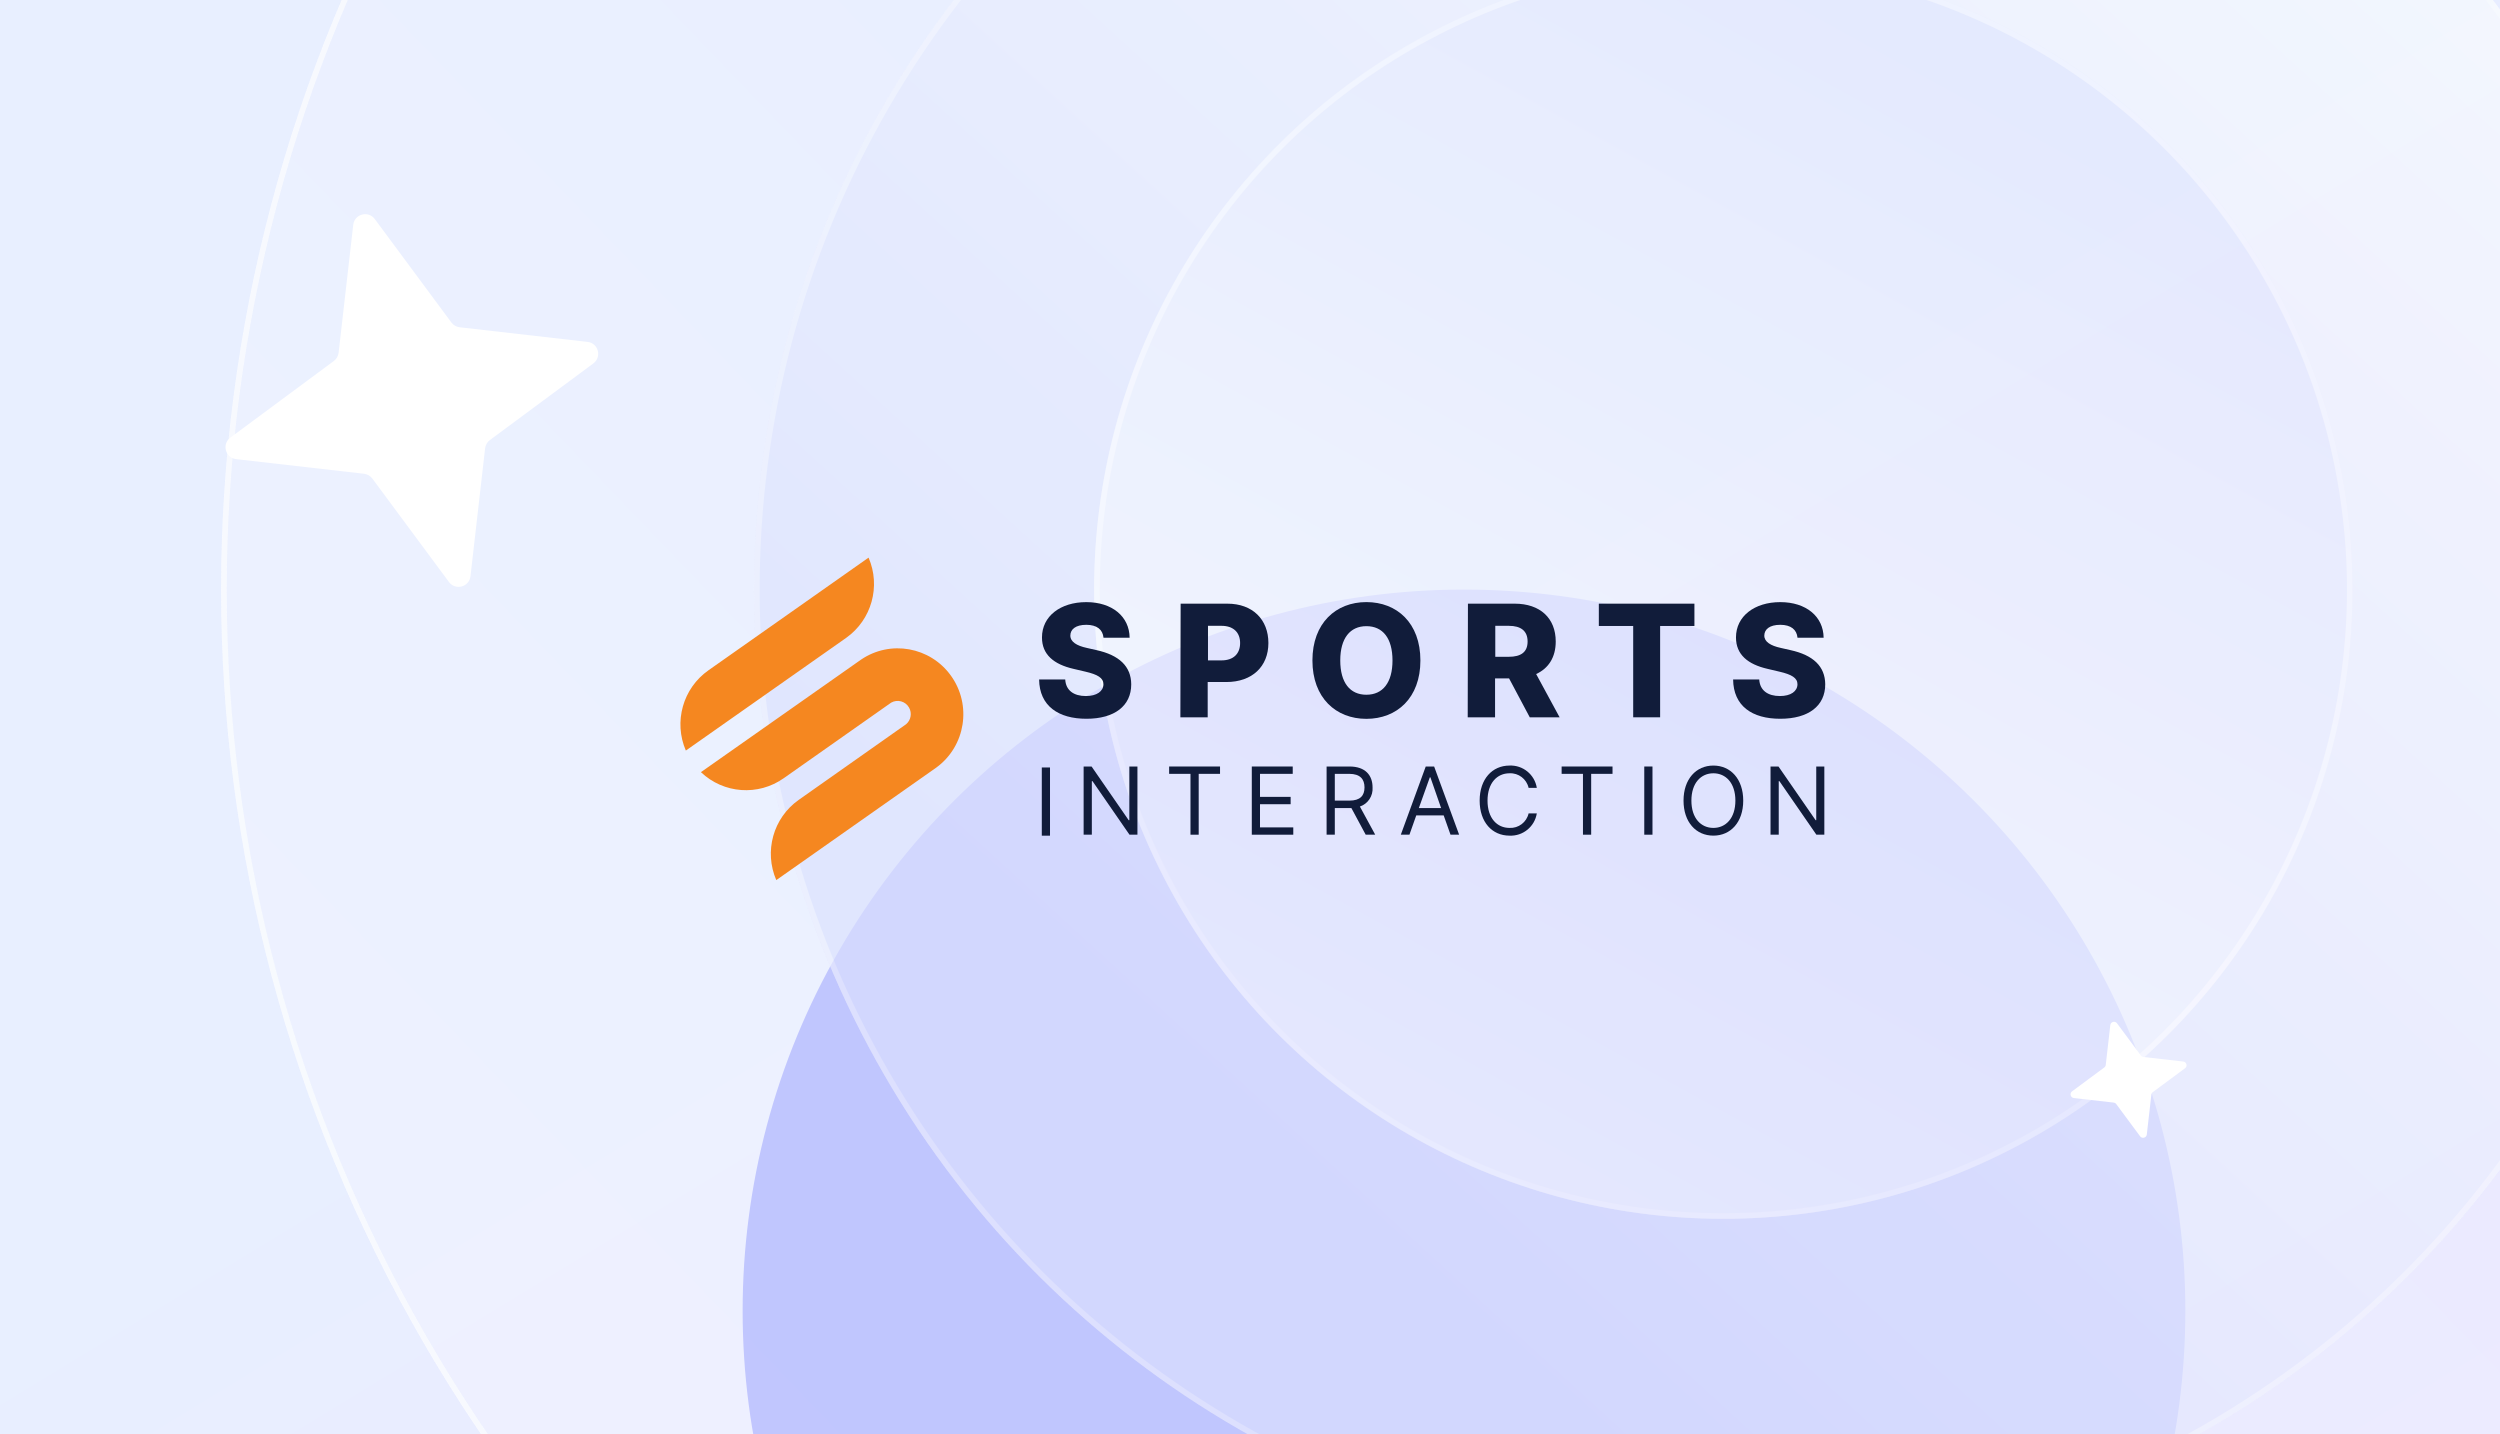 <svg width="441" height="253" viewBox="0 0 441 253" fill="none" xmlns="http://www.w3.org/2000/svg">
<g clip-path="url(#clip0_11129_18521)">
<rect width="441" height="253" fill="white"/>
<rect width="441" height="253" fill="url(#paint0_linear_11129_18521)"/>
<g clip-path="url(#clip1_11129_18521)">
<g filter="url(#filter0_f_11129_18521)">
<ellipse cx="127.247" cy="127.247" rx="127.247" ry="127.247" transform="matrix(-4.37114e-08 1 1 4.37114e-08 131 104)" fill="#9FA6FD"/>
</g>
<g opacity="0.8">
<circle cx="304" cy="104" r="265" transform="rotate(90 304 104)" fill="url(#paint1_linear_11129_18521)" fill-opacity="0.5"/>
<circle cx="304" cy="104" r="264.5" transform="rotate(90 304 104)" stroke="white" stroke-opacity="0.8"/>
<circle cx="304" cy="104" r="171" transform="rotate(90 304 104)" fill="url(#paint2_linear_11129_18521)"/>
<circle cx="304" cy="104" r="170.5" transform="rotate(90 304 104)" stroke="white" stroke-opacity="0.4"/>
<circle cx="304" cy="104" r="111" transform="rotate(90 304 104)" fill="url(#paint3_linear_11129_18521)"/>
<circle cx="304" cy="104" r="110.5" transform="rotate(90 304 104)" stroke="white" stroke-opacity="0.5"/>
</g>
<path d="M85.573 79.084L82.993 101.652C82.775 103.544 80.35 104.209 79.198 102.669L65.679 84.414C65.339 83.951 64.81 83.645 64.221 83.572L41.652 80.992C39.761 80.775 39.095 78.349 40.635 77.197L58.89 63.678C59.354 63.338 59.659 62.81 59.732 62.22L62.312 39.651C62.53 37.76 64.955 37.095 66.107 38.635L79.626 56.889C79.966 57.353 80.495 57.658 81.084 57.731L103.653 60.312C105.544 60.529 106.21 62.954 104.67 64.106L86.415 77.626C85.951 77.965 85.646 78.494 85.573 79.084Z" fill="white"/>
<path d="M379.499 193.1L378.696 200.126C378.628 200.715 377.873 200.922 377.514 200.442L373.306 194.759C373.2 194.615 373.036 194.52 372.852 194.497L365.826 193.694C365.237 193.626 365.03 192.871 365.51 192.513L371.192 188.304C371.337 188.198 371.432 188.034 371.455 187.85L372.258 180.824C372.325 180.235 373.081 180.028 373.439 180.508L377.648 186.191C377.754 186.335 377.918 186.43 378.102 186.453L385.128 187.256C385.716 187.324 385.924 188.079 385.444 188.437L379.761 192.646C379.617 192.752 379.522 192.916 379.499 193.1Z" fill="white"/>
</g>
<path d="M191.618 110.216C189.749 110.216 188.814 111.01 188.808 112.108C188.801 113.206 189.914 113.907 191.73 114.297L193.441 114.687C197.39 115.56 199.53 117.518 199.549 120.719C199.549 124.528 196.587 126.79 191.651 126.79C186.715 126.79 183.358 124.548 183.299 119.859H187.906C188.011 121.79 189.413 122.782 191.546 122.782C193.487 122.782 194.626 121.936 194.646 120.712C194.646 119.588 193.645 118.986 191.454 118.477L189.367 117.987C185.918 117.194 183.792 115.481 183.806 112.438C183.806 108.708 187.057 106.215 191.618 106.215C196.179 106.215 199.227 108.748 199.266 112.498H194.659C194.534 111.069 193.501 110.216 191.618 110.216Z" fill="#111C3A"/>
<path d="M208.265 106.486H216.505C220.987 106.486 223.745 109.304 223.745 113.431C223.745 117.558 220.895 120.309 216.328 120.309H213.037V126.533H208.219L208.265 106.486ZM215.465 116.493C217.631 116.493 218.756 115.276 218.756 113.431C218.756 111.586 217.598 110.395 215.465 110.395H213.089V116.493H215.465Z" fill="#111C3A"/>
<path d="M241.029 126.804C235.652 126.804 231.512 123.101 231.512 116.507C231.512 109.913 235.652 106.209 241.029 106.209C246.406 106.209 250.559 109.88 250.559 116.507C250.559 123.134 246.4 126.804 241.029 126.804ZM241.029 110.455C238.159 110.455 236.422 112.578 236.422 116.507C236.422 120.435 238.146 122.552 241.029 122.552C243.912 122.552 245.636 120.429 245.636 116.507C245.636 112.585 243.925 110.455 241.029 110.455Z" fill="#111C3A"/>
<path d="M258.944 106.486H267.191C271.666 106.486 274.431 109.039 274.431 113.166C274.431 115.931 273.167 117.902 270.975 118.9L275.115 126.533H269.85L266.203 119.674H263.729V126.533H258.904L258.944 106.486ZM266.144 115.858C268.31 115.858 269.468 115.025 269.468 113.166C269.468 111.308 268.31 110.395 266.144 110.395H263.768V115.858H266.144Z" fill="#111C3A"/>
<path d="M282.033 106.486H298.896V110.422H292.847V126.533H288.095V110.422H282.033V106.486Z" fill="#111C3A"/>
<path d="M314.04 110.216C312.171 110.216 311.236 111.01 311.223 112.108C311.21 113.206 312.335 113.907 314.145 114.297L315.863 114.687C319.812 115.56 321.951 117.518 321.971 120.719C321.971 124.528 319.009 126.79 314.04 126.79C309.071 126.79 305.78 124.548 305.721 119.859H310.328C310.44 121.79 311.842 122.782 313.974 122.782C315.916 122.782 317.055 121.936 317.074 120.712C317.074 119.588 316.067 118.986 313.876 118.477L311.796 117.987C308.34 117.194 306.221 115.481 306.227 112.438C306.227 108.708 309.485 106.215 314.04 106.215C318.595 106.215 321.649 108.748 321.688 112.498H317.081C316.949 111.069 315.922 110.216 314.04 110.216Z" fill="#111C3A"/>
<path d="M185.221 135.383H183.773V147.413H185.221V135.383Z" fill="#111C3A"/>
<path d="M200.643 147.241H199.241L192.719 137.797H192.6V147.241H191.152V135.211H192.554L199.097 144.682H199.215V135.211H200.643V147.241Z" fill="#111C3A"/>
<path d="M206.236 135.211H215.214V136.507H211.449V147.241H210.001V136.507H206.236V135.211Z" fill="#111C3A"/>
<path d="M220.816 135.211H228.037V136.507H222.264V140.568H227.668V141.864H222.264V145.952H228.135V147.241H220.816V135.211Z" fill="#111C3A"/>
<path d="M234.012 135.211H238.053C240.863 135.211 242.12 136.778 242.12 138.901C242.226 140.409 241.304 141.798 239.883 142.274L242.588 147.241H240.909L238.382 142.539H235.46V147.235H234.012V135.211ZM238.033 141.229C239.948 141.229 240.699 140.343 240.699 138.901C240.699 137.46 239.948 136.507 238.007 136.507H235.46V141.229H238.033Z" fill="#111C3A"/>
<path d="M247.104 147.241L251.5 135.211H252.981L257.391 147.241H255.87L254.666 143.835H249.828L248.624 147.241H247.104ZM254.212 142.546L252.323 137.116H252.224L250.283 142.546H254.212Z" fill="#111C3A"/>
<path d="M269.645 138.974C269.29 137.413 267.868 136.329 266.275 136.408C264.103 136.408 262.399 138.101 262.399 141.23C262.399 144.358 264.103 146.044 266.275 146.044C267.868 146.124 269.29 145.046 269.645 143.485H271.093C270.711 145.833 268.638 147.519 266.275 147.407C263.215 147.407 261.01 145.033 261.01 141.23C261.01 137.427 263.234 135.046 266.275 135.046C268.638 134.94 270.711 136.626 271.093 138.974H269.645Z" fill="#111C3A"/>
<path d="M275.471 135.211H284.448V136.507H280.683V147.241H279.235V136.507H275.471V135.211Z" fill="#111C3A"/>
<path d="M291.497 135.211H290.049V147.241H291.497V135.211Z" fill="#111C3A"/>
<path d="M302.24 147.406C299.18 147.406 296.975 145.032 296.975 141.229C296.975 137.426 299.199 135.045 302.24 135.045C305.281 135.045 307.505 137.419 307.505 141.229C307.505 145.038 305.287 147.406 302.24 147.406ZM302.24 136.407C300.068 136.407 298.363 138.1 298.363 141.229C298.363 144.357 300.068 146.044 302.24 146.044C304.412 146.044 306.123 144.351 306.123 141.229C306.123 138.107 304.419 136.407 302.24 136.407Z" fill="#111C3A"/>
<path d="M321.813 147.241H320.411L313.889 137.797H313.77V147.241H312.322V135.211H313.724L320.273 144.682H320.385V135.211H321.813V147.241Z" fill="#111C3A"/>
<path d="M153.214 98.365C155.406 103.425 153.754 109.337 149.265 112.519L120.983 132.4C118.798 127.334 120.457 121.414 124.965 118.246L153.214 98.365ZM140.887 141.103C136.391 144.278 134.746 150.191 136.937 155.25L165.16 135.402C170.333 131.633 171.479 124.357 167.727 119.166C164.061 114.093 157.058 112.849 151.891 116.355L123.642 136.209C127.637 140.006 133.732 140.455 138.234 137.287L157.196 123.947C158.308 123.312 159.724 123.696 160.355 124.814C160.915 125.793 160.691 127.036 159.829 127.757L140.887 141.103Z" fill="#F58720"/>
</g>
<defs>
<filter id="filter0_f_11129_18521" x="-19" y="-46" width="554.492" height="554.492" filterUnits="userSpaceOnUse" color-interpolation-filters="sRGB">
<feFlood flood-opacity="0" result="BackgroundImageFix"/>
<feBlend mode="normal" in="SourceGraphic" in2="BackgroundImageFix" result="shape"/>
<feGaussianBlur stdDeviation="75" result="effect1_foregroundBlur_11129_18521"/>
</filter>
<linearGradient id="paint0_linear_11129_18521" x1="246.5" y1="-15.5" x2="499" y2="398.5" gradientUnits="userSpaceOnUse">
<stop offset="0.167" stop-color="#E8EFFF"/>
<stop offset="1" stop-color="#EEE2FF"/>
</linearGradient>
<linearGradient id="paint1_linear_11129_18521" x1="549.771" y1="369" x2="44.81" y2="-156.426" gradientUnits="userSpaceOnUse">
<stop stop-color="#F8FAFE"/>
<stop offset="1" stop-color="#DFE4FE"/>
</linearGradient>
<linearGradient id="paint2_linear_11129_18521" x1="87.5" y1="37.5" x2="333.846" y2="262.697" gradientUnits="userSpaceOnUse">
<stop stop-color="#F8FAFE"/>
<stop offset="1" stop-color="#DFE4FE"/>
</linearGradient>
<linearGradient id="paint3_linear_11129_18521" x1="406.946" y1="215" x2="137.248" y2="66.849" gradientUnits="userSpaceOnUse">
<stop stop-color="#F8FAFE"/>
<stop offset="1" stop-color="#DFE4FE"/>
</linearGradient>
<clipPath id="clip0_11129_18521">
<rect width="441" height="253" fill="white"/>
</clipPath>
<clipPath id="clip1_11129_18521">
<rect width="441" height="253" fill="white"/>
</clipPath>
</defs>
</svg>

